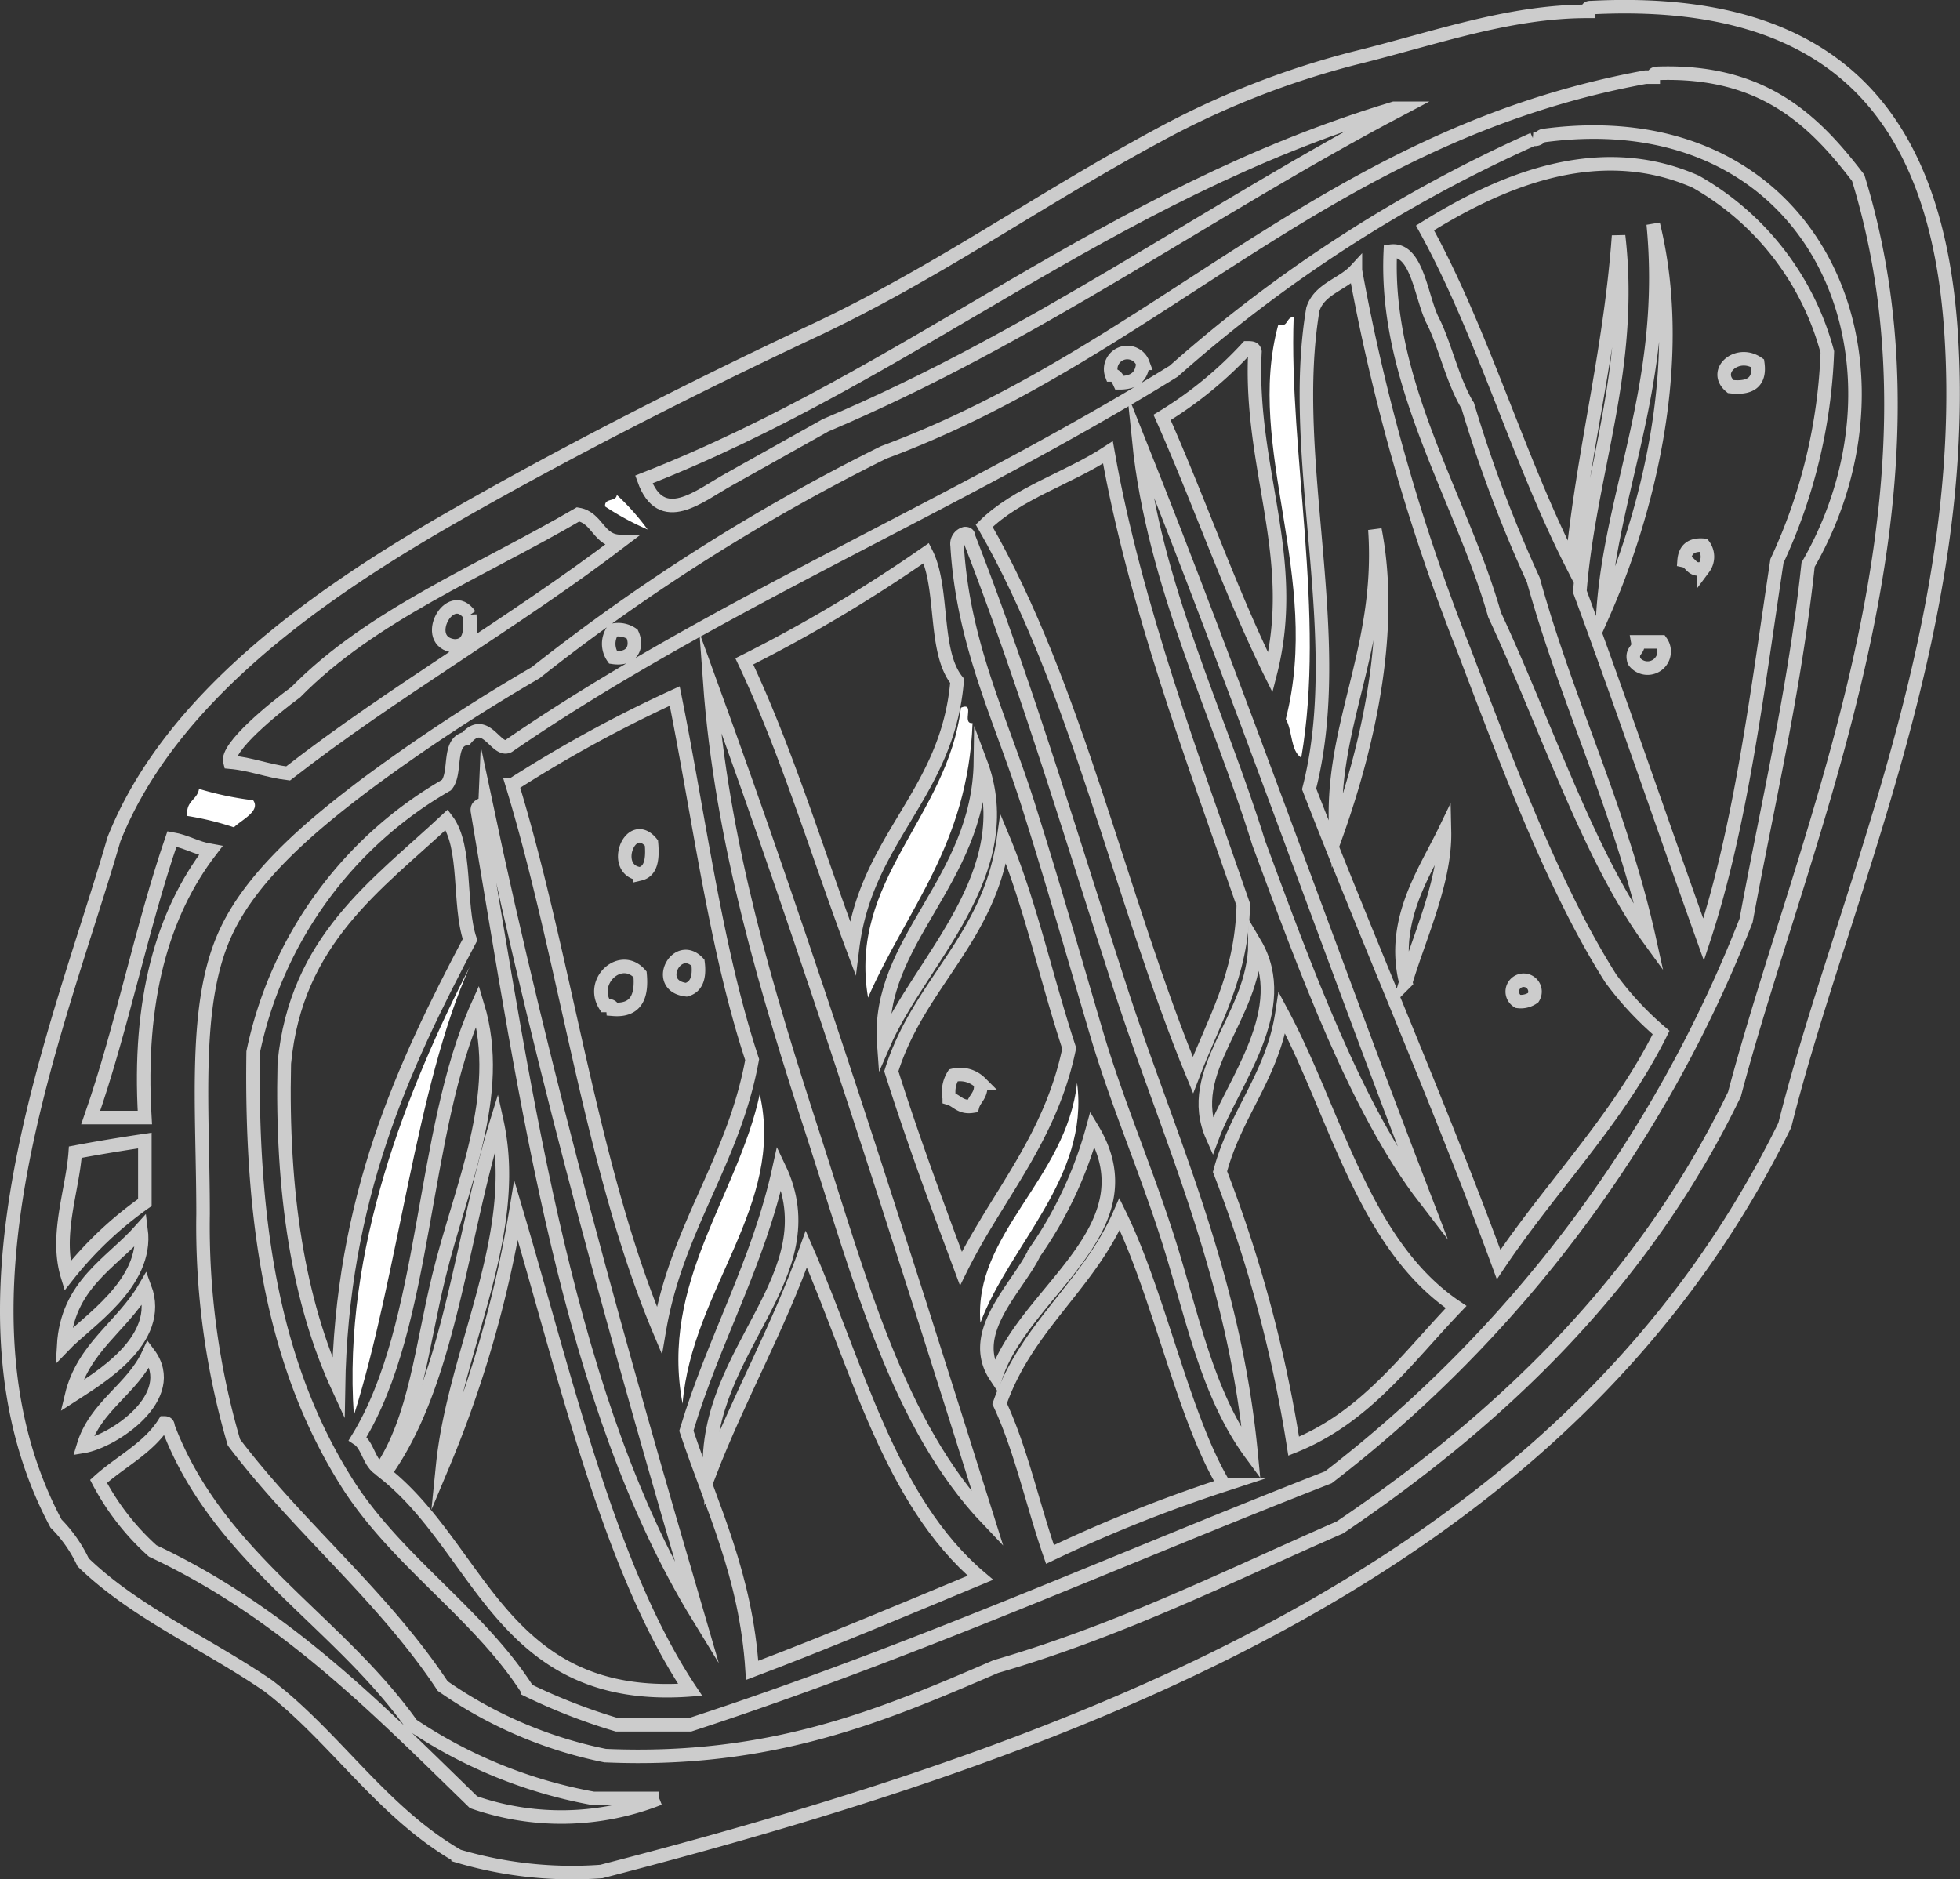 <svg xmlns="http://www.w3.org/2000/svg" viewBox="0 0 72.39 69.41"><rect x="0" y="0" width="72.39" height="69.41" fill="#333333" stroke="none"/><defs><style>.cls-1{fill:none;stroke:#ccc;stroke-miterlimit:10;stroke-width:0.5px;}.cls-1,.cls-2{fill-rule:evenodd;}.cls-2{fill:#fff;}</style></defs><g id="Capa_2" data-name="Capa 2"><g id="Capa_1-2" data-name="Capa 1"><path class="cls-1" d="M58.78.28c-.09,0-.17,0-.15.14-2.92,0-5.65,1-8.57,1.72A31.57,31.57,0,0,0,42.78,5c-4.56,2.46-8.26,5.14-12.86,7.28-4.26,2-9.09,4.45-13.28,6.86C11.66,22,6.27,25.81,4.21,31,2.15,38.1-2.22,48.24,2.07,56.28a5.09,5.09,0,0,1,1,1.43c1.93,1.87,4.57,3,6.85,4.57,2.5,1.93,4.19,4.66,7,6.28a14.82,14.82,0,0,0,5.29.57C41.08,64.25,58.1,57.51,65.92,41.56c2.07-8.28,6.87-18.38,6.14-29.28C71.53,4.35,67.83-.18,58.78.28Z"/><path class="cls-1" d="M61.06,2.85c0-.12.06-.13.14-.14,3.91-.14,5.8,1.73,7.43,3.86,3.69,12-2,24.13-4.57,33.85-3.32,6.87-8.49,11.89-14.57,16-4.14,1.81-8.1,3.8-12.71,5.14-4.13,1.78-8.26,3.56-14.43,3.29a16,16,0,0,1-6-2.57c-2.22-3.35-5.31-5.83-7.71-9A28.41,28.41,0,0,1,7.5,44.85c0-4-.39-7.78.85-10.43,1-2.15,3.25-4,5.14-5.43a66.64,66.64,0,0,1,6.29-4.14,72.86,72.86,0,0,1,12.86-8.14C42.85,12.92,49,5,60.78,2.85ZM16.49,29a14.87,14.87,0,0,0-7.14,9.86c-.1,6.84.91,11.83,3.43,15.86,1.83,2.93,4.89,4.86,6.71,7.71a21.42,21.42,0,0,0,3.29,1.28h2.71c8.22-2.68,15.73-6.08,23.57-9.14A47.93,47.93,0,0,0,64.49,34c.8-4.34,1.79-8.49,2.29-13.14C71.12,13.3,67.09,3.69,57.06,5c-.18,0-.2.18-.43.14a51.94,51.94,0,0,0-13.28,8.57c-7.91,4.9-17,8.64-24.57,13.85-.46.24-.84-1.14-1.57-.28C16.52,27.4,16.87,28.56,16.49,29ZM41.06,13.85c.16,0,.23.16.29.29.55,0,.82-.23.86-.72A.61.61,0,1,0,41.06,13.85ZM22.64,24.28c.73.11.92-.41.71-.86a.91.91,0,0,0-.71-.14A.87.87,0,0,0,22.64,24.28Z"/><path class="cls-1" d="M23.78,17.71C33.7,13.82,40.87,7.19,51.49,4h.29c-7.21,3.79-13.55,8.44-21.29,11.71l-3.57,2C25.82,18.32,24.43,19.53,23.78,17.71Z"/><path class="cls-1" d="M62.92,34.71c-1.53-4.28-3-8.6-4.57-12.86.35-4.41,2-8.24,1.43-13.14-.31,4.31-1.31,7.93-1.72,12.14-2-3.93-3.31-8.59-5.43-12.43,2.54-1.58,6.26-3.36,10-1.71A10.28,10.28,0,0,1,67.49,13a19.92,19.92,0,0,1-1.86,7.72C64.9,25.55,64.3,30.52,62.92,34.71Zm-3.72-12c1.61-3.64,3.12-9.32,1.86-14.43C61.63,14.19,59.48,18.12,59.2,22.71Zm4.72-8.43c.7.08,1.1-.14,1-.86C64.17,12.9,63.23,13.71,63.92,14.28ZM62.2,20.71c.28.06.26.41.72.28a.71.71,0,0,0,0-.85C62.45,20.1,62.23,20.31,62.2,20.71Zm-1.85,3.71a.61.61,0,0,0,1-.71h-.86C60.55,24.05,60.23,24,60.35,24.42Z"/><path class="cls-1" d="M61.35,38.14c-1.61,3.24-4.05,5.66-6,8.57-2.21-6-4.71-11.67-7-17.57,1.43-5.6-.8-12.18.14-17.72.24-.75,1.09-.91,1.57-1.43a74.06,74.06,0,0,0,4,14c1.68,4.41,3.34,8.85,5.43,12.15A11.74,11.74,0,0,0,61.35,38.14Zm-12-7.29c1.07-3,2.19-7.4,1.43-11.29C51.09,24.05,49.06,26.86,49.35,30.85Zm2.57,5.43c.52-1.72,1.47-3.76,1.43-5.57C52.62,32.22,51.36,34,51.92,36.28Zm4.14.71a.79.79,0,0,0,.57-.14.42.42,0,1,0-.57.14Z"/><path class="cls-2" d="M47.78,11.71c-.18,5,1.19,11,.28,16.28-.4-.26-.32-1-.57-1.43,1.34-5.26-1.52-10-.28-14.56C47.6,12.1,47.49,11.71,47.78,11.71Z"/><path class="cls-1" d="M46.92,24.85c-1.48-3-2.62-6.33-4-9.43a14.52,14.52,0,0,0,3.14-2.57c.17,0,.26,0,.29.14C46.13,17.3,48,20.61,46.92,24.85Z"/><path class="cls-1" d="M40.92,16.71c1,5.66,3.17,11.4,5,16.71-.06,2.65-1.11,4.32-1.86,6.29-2.72-6.62-4.3-14.36-7.71-20.29C37.57,18.21,39.46,17.67,40.92,16.71Z"/><path class="cls-2" d="M22.78,18.28a8.69,8.69,0,0,1,1.14,1.28,10.27,10.27,0,0,1-1.57-.85C22.31,18.38,22.76,18.55,22.78,18.28Z"/><path class="cls-1" d="M22.92,20c-3.94,3-8.38,5.53-12.28,8.57-.76-.09-1.36-.35-2.15-.42-.16-.54,1.64-2,2.43-2.58,2.81-2.86,6.85-4.48,10.43-6.57C22.08,19.12,22.1,20,22.92,20Zm-5.57,2.72c-.74-1.06-1.83,1-.57,1.14C17.36,23.86,17.39,23.32,17.35,22.71Z"/><path class="cls-1" d="M35.64,19.71c.12,0,.13.05.14.14,2.07,5.31,3.77,11,5.57,16.57S45.57,47,46.21,53.71c-1.6-2.17-2.15-5-3-7.72s-1.93-5.17-2.72-7.85S38.91,32.69,38.06,30c-1-3.26-2.49-6.09-2.71-9.85A.39.39,0,0,1,35.64,19.71Z"/><path class="cls-1" d="M31.49,35c-1.32-3.54-2.44-7.27-4-10.57a54.4,54.4,0,0,0,6.72-4c.66,1.3.26,3.64,1.14,4.72C35,29.33,32,30.92,31.49,35Z"/><path class="cls-1" d="M24.35,49.14c-2.52-6-3.44-13.61-5.43-20.15a48.62,48.62,0,0,1,6-3.28c.91,4.52,1.51,9.34,2.86,13.43C27.09,42.92,25,45.32,24.35,49.14Zm-.71-16.86c.42-.1.47-.57.42-1.14C23.28,30.18,22.52,32.14,23.64,32.28Zm1.71,4.28c.37-.1.5-.45.43-1C25,34.73,24.11,36.42,25.35,36.56Zm-3,.58c.11,0,.28,0,.29.14.83.07,1.08-.44,1-1.29C22.94,35.18,21.77,36.23,22.35,37.14Z"/><path class="cls-2" d="M35.49,26.14c.56-.23,0,.61.43.57-.17,4.49-2.44,6.89-3.86,10.14C31.32,32.51,35,30.19,35.49,26.14Z"/><path class="cls-1" d="M36.21,28.14c1.54,4.09-2.24,7.35-3.57,10.42C32.36,34.75,36.15,32.57,36.21,28.14Z"/><path class="cls-2" d="M7.35,29.14a11.77,11.77,0,0,0,2,.42c.29.4-.44.73-.71,1a10.82,10.82,0,0,0-1.72-.42C6.85,29.58,7.29,29.55,7.35,29.14Z"/><path class="cls-1" d="M17.92,29.56c2.21,10.47,5,20.37,7.86,30.14C21,51.89,19.46,40.79,17.64,30,17.56,29.68,17.91,29.79,17.92,29.56Z"/><path class="cls-1" d="M12.5,51.28c-1.48-3.2-2.11-7.23-2-12,.43-4.57,3.42-6.59,6-9,.76,1,.42,3.11.86,4.43C14.89,39.39,12.61,44.26,12.5,51.28Z"/><path class="cls-1" d="M7.78,31.42C6,33.74,5.09,36.93,5.35,41.28h-2c1.15-3.29,1.87-7,3-10.29C6.88,31.08,7.25,31.33,7.78,31.42Z"/><path class="cls-1" d="M37.06,31c1,2.4,1.59,5.18,2.43,7.72-.69,3.35-2.66,5.43-4,8.14-.89-2.39-1.78-4.79-2.57-7.29C33.93,36.33,36.53,34.7,37.06,31Zm-2,9.57c.3.09.41.36.86.29.08-.3.36-.41.29-.86a1.06,1.06,0,0,0-1-.28A1.16,1.16,0,0,0,35.06,40.56Z"/><path class="cls-1" d="M46.35,34.85c1.42,2.41-.82,5.12-1.57,7.14C43.69,39.54,46.34,37.59,46.35,34.85Z"/><path class="cls-1" d="M17.64,37.14c1,3.31-.63,6.7-1.43,10-.64,2.61-.86,5.24-2.14,7.15-.45-.23-.46-.89-.86-1.15C15.8,48.92,15.53,41.84,17.64,37.14Z"/><path class="cls-1" d="M47.35,37.42c2,3.75,3,8.55,6.43,10.86-1.82,1.9-3.35,4.08-6,5.14a49.26,49.26,0,0,0-2.72-10.14C45.63,41.13,47,39.74,47.35,37.42Z"/><path class="cls-2" d="M39.78,40c.46,3.49-2.5,6-3.57,8.86C35.94,45.57,39.39,43.56,39.78,40Z"/><path class="cls-2" d="M28.06,40.42c.94,4.1-2.5,7.22-2.85,11.43C24.36,47.38,27.25,44.18,28.06,40.42Z"/><path class="cls-1" d="M18.35,41.42c.93,4.22-1.57,8.45-2,12.71a42,42,0,0,0,2.71-9.42c1.82,6.13,3.44,13.23,6.43,17.71-6.94.51-7.7-5.16-11.28-8C16.6,51.1,17,45.81,18.35,41.42Z"/><path class="cls-1" d="M40.35,41.71c2.23,3.71-2.55,6-3.57,9.14-1.09-1.63.81-3.29,1.42-4.57A14.73,14.73,0,0,0,40.35,41.71Z"/><path class="cls-1" d="M5.35,42.13v2.29a13.63,13.63,0,0,0-2.86,2.71c-.46-1.51.19-3.15.29-4.57C3.62,42.4,4.48,42.26,5.35,42.13Z"/><path class="cls-1" d="M28.78,43.14c1.91,4-2.79,6.7-2.57,11.28,1.1-2.85,2.54-5.36,3.57-8.28,1.88,4.3,3.07,9.3,6.43,12.14-2.79,1.16-5.57,2.34-8.43,3.42-.23-3.53-1.48-6-2.43-8.85C26.36,49.47,28,46.7,28.78,43.14Z"/><path class="cls-1" d="M41.35,44.85c1.47,3,2.34,7.46,3.86,10a53.51,53.51,0,0,0-6.43,2.57c-.64-1.84-1.07-3.88-1.86-5.57C37.91,49,40.19,47.5,41.35,44.85Z"/><path class="cls-1" d="M5.21,45.42c.26,2-2,3.39-2.86,4.29C2.48,47.45,4.09,46.68,5.21,45.42Z"/><path class="cls-1" d="M5.35,47.56c.72,1.94-1.72,3.36-2.71,4C3.07,49.76,4.51,49,5.35,47.56Z"/><path class="cls-1" d="M5.49,50c1.19,1.59-1.32,3.25-2.42,3.43C3.52,51.92,4.88,51.33,5.49,50Z"/><path class="cls-1" d="M6.07,52.56c.12,0,.13.06.14.15,1.83,4.83,6.22,7.1,9,11a17.65,17.65,0,0,0,6.71,2.72h2.43a9.86,9.86,0,0,1-6.86.14c-3.57-3.47-7-7-11.85-9.28a9.21,9.21,0,0,1-2-2.57C4.43,54,5.48,53.5,6.07,52.56Z"/><path class="cls-1" d="M51.35,9.28c1-.15,1.13,1.71,1.57,2.57s.73,2.22,1.29,3.14a49.8,49.8,0,0,0,2.42,6.43c1.27,4.59,3.23,8.49,4.29,13.29-2.25-3.09-3.85-8-5.72-12C54,18.46,51.12,14.18,51.35,9.28Z"/><path class="cls-1" d="M42.06,16.28c3.67,9.19,7,18.72,10.57,28C50.1,41,48.2,35.76,46.49,31.14,45,26.32,42.6,21.6,42.06,16.28Z"/><path class="cls-1" d="M26.21,25.14c3.67,10.09,7,20.56,10.28,31-3.32-3.48-4.72-8.86-6.43-14.14S26.64,31.14,26.21,25.14Z"/><path class="cls-2" d="M13.07,52.28c-.43-6.13,2-12.11,4.28-16.57C15.37,40.1,14.71,47.06,13.07,52.28Z"/></g></g></svg>